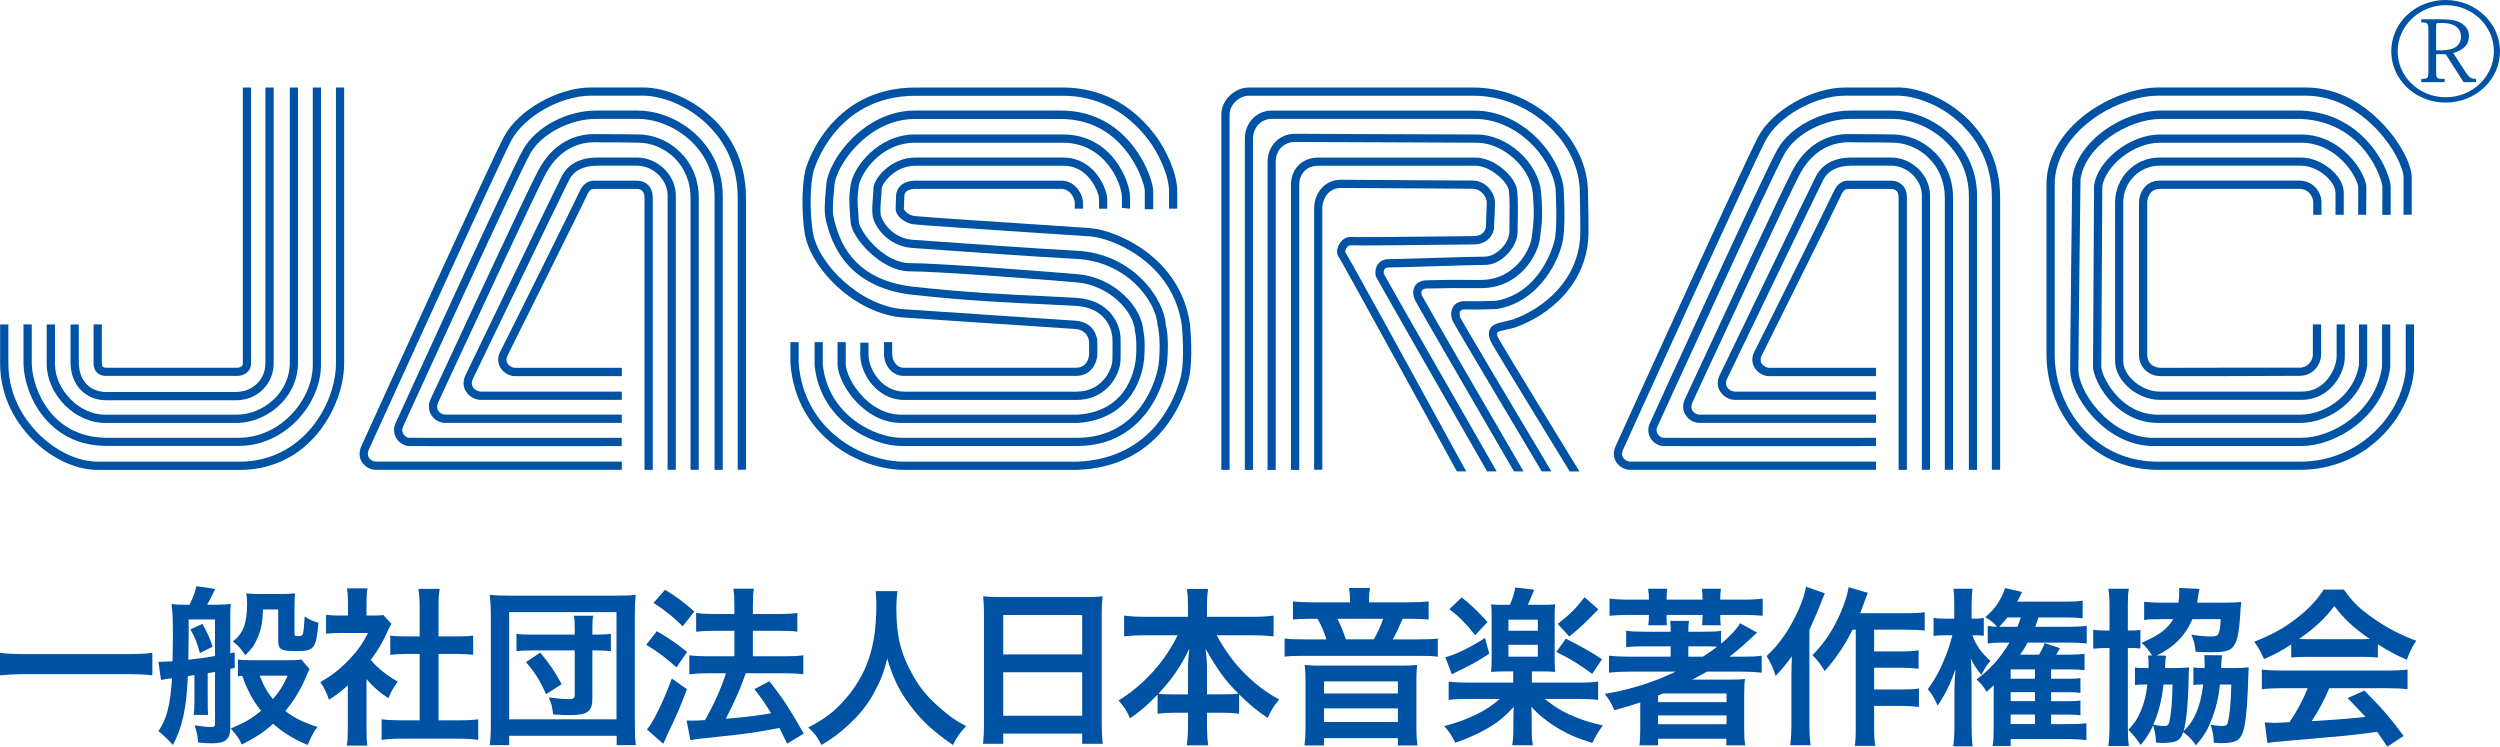 <?xml version="1.0" encoding="UTF-8"?>
<svg id="_レイヤー_1" data-name="レイヤー 1" xmlns="http://www.w3.org/2000/svg" viewBox="0 0 441.61 131.89">
  <g>
    <path d="M59.34,64.16c0,7.29-5.92,17.39-17.03,17.39h-25.04c-3.48,0-7.39-1.84-10.47-4.93-3.44-3.44-5.32-7.83-5.32-12.39v-6.92H.02v6.92c0,4.95,2.03,9.71,5.74,13.42,3.35,3.36,7.66,5.36,11.51,5.36h25.04c4.88,0,9.24-1.77,12.6-5.14,3.57-3.57,5.88-8.95,5.88-13.7V15.46h-1.45v48.7Z" fill="#0052a5" stroke-width="0"/>
    <path d="M18.94,78.77h23.21c3.74,0,7.33-1.53,10.12-4.32,2.79-2.78,4.43-6.51,4.43-10.01V15.46h-1.45v48.98c0,6.09-5.6,12.89-13.1,12.89h-23.21c-3.73,0-6.82-1.21-9.21-3.59-2.84-2.86-4.12-6.94-4.12-9.74v-6.7h-1.46v6.7c0,2.87,1.2,7.4,4.56,10.75,2.66,2.67,6.11,4.02,10.23,4.02Z" fill="#0052a5" stroke-width="0"/>
    <path d="M18.5,74.71h23.3c2.77,0,5.68-1.25,7.76-3.34,1.4-1.4,3.08-3.81,3.08-7.37V15.46h-1.45v48.55c0,5.54-4.86,9.24-9.38,9.24h-23.3c-2.1,0-4.3-.98-6.02-2.7-1.77-1.78-2.78-4.06-2.78-6.25v-6.99h-1.46v6.99c0,2.58,1.17,5.23,3.21,7.28,2,1.98,4.56,3.13,7.05,3.13Z" fill="#0052a5" stroke-width="0"/>
    <path d="M18.72,70.71h22.93c1.86,0,3.57-.68,4.81-1.94,1.22-1.21,1.88-2.84,1.88-4.61V15.46h-1.46v48.7c0,2.9-2.25,5.08-5.23,5.08h-22.93c-1.32,0-2.51-.47-3.36-1.31-.95-.94-1.44-2.32-1.44-4v-6.62h-1.46v6.62c0,2.07.65,3.8,1.87,5.02,1.13,1.13,2.69,1.75,4.39,1.75Z" fill="#0052a5" stroke-width="0"/>
    <path d="M18.72,66.4h23.23c.67,0,1.34-.26,1.79-.72.41-.4.61-.9.61-1.46V15.46h-1.46v48.77c0,.56-.63.73-.94.73h-23.23c-.17,0-.41-.04-.56-.18-.12-.12-.17-.3-.17-.56v-6.92h-1.46v6.92c0,.82.32,1.32.6,1.59.4.4.95.59,1.59.59Z" fill="#0052a5" stroke-width="0"/>
    <path d="M126.18,21.17c-3.48-3.47-8.43-5.72-12.62-5.72h-9.17c-5.82,0-12.85,3.98-15.36,8.68-2.34,4.4-22.86,49.53-25.19,54.66-.46,1.01-.43,2.03.1,2.84.61.94,1.66,1.36,2.38,1.36h43.52v-1.45h-43.52c-.29,0-.85-.21-1.16-.7-.25-.4-.26-.88,0-1.44.94-2.05,22.8-50.15,25.16-54.59,2.3-4.28,8.73-7.91,14.08-7.91h9.17c2.9,0,7.69,1.39,11.59,5.31,2.36,2.33,5.15,6.45,5.15,12.67v48.1h1.46v-48.1c0-6.73-3.03-11.17-5.58-13.72Z" fill="#0052a5" stroke-width="0"/>
    <path d="M112.68,19.53h-7.35c-5.18,0-10.58,2.85-12.86,6.77-2.21,3.79-22.49,48.19-22.64,48.55-.37.87-.28,1.84.24,2.65.51.79,1.38,1.28,2.27,1.3,1.51.02,37.48,0,37.48,0v-1.46s-35.96.02-37.48,0c-.39,0-.81-.25-1.06-.63-.15-.23-.36-.71-.11-1.29.15-.35,20.36-44.6,22.55-48.39,2.01-3.43,7-6.03,11.61-6.03h7.35c3.36,0,7.05,1.59,9.64,4.18,1.78,1.78,3.9,4.88,3.9,9.5v48.32h1.45v-48.32c0-5.12-2.35-8.55-4.33-10.53-2.88-2.89-6.87-4.61-10.66-4.61Z" fill="#0052a5" stroke-width="0"/>
    <path d="M112.76,23.75s-3.9-.07-7.72-.07c-4.25,0-7.71,2.22-9.95,6.41-1.74,3.24-11.88,25.05-16.76,35.55l-2.23,4.77c-.48,1.02-.45,2.05.08,2.9.53.83,1.49,1.39,2.44,1.39h31.22v-1.46h-31.22c-.45,0-.94-.28-1.21-.7-.26-.41-.26-.94,0-1.49l2.22-4.79c4.49-9.66,15.01-32.28,16.72-35.47,1.98-3.69,4.98-5.66,8.67-5.66s7.66.07,7.7.07c2.37,0,4.72,1.01,6.47,2.75,1.8,1.79,2.79,4.25,2.79,6.94v48.1h1.45v-48.1c0-3.06-1.14-5.9-3.22-7.96-2-2.02-4.74-3.18-7.48-3.18Z" fill="#0052a5" stroke-width="0"/>
    <path d="M112.61,27.83h-7.13c-2.97,0-5.13,1.14-6.25,3.3-1.1,2.14-16.84,34.82-17,35.14-.48,1.01-.46,2.04.08,2.88.55.88,1.59,1.48,2.57,1.48h24.96v-1.46h-24.96c-.41,0-1.02-.27-1.34-.79-.27-.44-.28-.93,0-1.47.15-.32,15.89-32.98,16.98-35.11.86-1.67,2.53-2.53,4.96-2.53h7.13c1.34,0,2.71.61,3.74,1.64,1.02,1.02,1.58,2.3,1.58,3.61v48.47h1.45v-48.47c0-1.7-.71-3.34-2-4.64-1.32-1.29-3.04-2.05-4.77-2.05Z" fill="#0052a5" stroke-width="0"/>
    <path d="M112.4,31.91h-7.42c-1.78,0-2.42,1.52-2.64,2-.33.79-13.11,26.56-13.95,28.15-.52.99-.52,2.01,0,2.88.53.89,1.58,1.5,2.53,1.5h18.92v-1.47h-18.92c-.39,0-.98-.29-1.28-.78-.26-.42-.25-.92.04-1.45.1-.2,13.46-26.99,14.01-28.25.38-.94.8-1.12,1.29-1.12h7.42c.47,0,.82.11,1.06.36.25.25.39.67.39,1.24v48.03h1.46v-48.03c0-.98-.28-1.75-.82-2.28-.51-.51-1.23-.78-2.09-.78Z" fill="#0052a5" stroke-width="0"/>
    <path d="M159.58,56.09l30.28,2.02c2.38.15,2.51,2.08,2.52,2.33h0v2.18c0,.21-.19,2.34-2.32,2.34h-30.46c-.46,0-.88-.19-1.24-.54-.46-.46-.76-1.18-.76-1.8v-2.18h-1.45v2.18c0,1.01.46,2.09,1.18,2.82.64.63,1.43.96,2.27.96h30.46c2.84,0,3.72-2.45,3.78-3.74v-2.22h0c.02-.96-.64-3.57-3.88-3.79l-30.28-2.02c-7.7-.53-15.3-8.04-16.13-13.79-.6-4.2-.37-8.29.12-10.48.04-.14,3.65-13.44,18.06-13.44h26.05c6,0,11.22,2.7,15.08,7.79,1.77,2.33,3.64,6.29,3.64,9.03v3.12h1.45v-3.12c0-3.11-1.97-7.33-3.92-9.91-5.24-6.92-11.72-8.37-16.24-8.37h-26.05c-15.52,0-19.46,14.43-19.48,14.58-.52,2.33-.76,6.62-.14,11,.91,6.32,8.9,14.45,17.47,15.05Z" fill="#0052a5" stroke-width="0"/>
    <path d="M203.7,36.94v-3.28c0-1.33-1.44-5.94-5.01-9.52-3.06-3.06-6.87-4.61-11.33-4.61h-25.77c-8.84,0-15.23,8.56-15.63,13.03-.37,4.17-.4,5.21.08,6.92l.02.1c.77,2.77,3.1,11.13,15.07,12.48,9.36,1.05,17.69,1.44,23.78,1.71l5.08.26c6.29.37,6.51,5.47,6.51,5.69.03.82.02,1.45.02,2.26l-.02,1.58c0,1.43-1.57,5.62-6.39,5.62h-30.36c-1.99,0-3.38-.99-4.22-1.81-1.27-1.28-2.11-3.15-2.11-4.74v-2.1h-1.46v2.1c0,2,.98,4.21,2.54,5.78,1.46,1.47,3.28,2.24,5.24,2.24h30.36c2.22,0,4.15-.76,5.59-2.2,1.56-1.54,2.25-3.62,2.25-4.87l.02-1.56c0-.8,0-1.48-.02-2.32-.05-2.3-1.79-6.74-7.87-7.09l-5.11-.27c-6.07-.27-14.38-.66-23.67-1.7-11.01-1.23-13.07-8.63-13.84-11.42l-.02-.1c-.4-1.41-.41-2.2-.04-6.39.32-3.58,6-11.71,14.18-11.71h25.77c4.05,0,7.52,1.39,10.3,4.18,3.38,3.39,4.58,7.69,4.58,8.49v3.28h1.46Z" fill="#0052a5" stroke-width="0"/>
    <path d="M199.61,36.86c0-.08.04-.47,0-2.2-.03-2.41-2.99-10.91-11.89-10.91h-26.06c-6.55,0-10.89,5.75-11.39,8.84-.36,2.25-.26,3.49-.13,5.07.05.48.08.99.11,1.57.16,2.71,5.33,8.7,10.47,8.7,4.63,0,23.05,1.39,29.55,1.96,5.57.47,10.06,5.07,10.22,8.68,0,0,.34,1.05.21,4.02-.06,1.68-.92,10.05-10.4,10.66.05,0-31.11,0-31.11,0-2.98,0-5.24-1.63-6.61-3-2.05-2.07-3.18-4.61-3.18-5.95v-3.86h-1.45v3.86c0,1.99,1.48,4.86,3.6,6.98,1.57,1.57,4.17,3.43,7.64,3.43h31.16c8.36-.53,11.57-6.83,11.81-12.05.15-3.28-.2-4.15-.2-4.15-.2-4.3-5.17-9.52-11.54-10.07-5.43-.47-24.66-1.96-29.69-1.96-4.64,0-8.9-5.58-9.02-7.33-.03-.61-.07-1.12-.11-1.61-.14-1.54-.22-2.65.1-4.71.35-2.17,3.82-7.62,9.96-7.62h26.06c7.71,0,10.41,7.48,10.45,9.48.04,1.67,0,2.01,0,2.03l1.44.15Z" fill="#0052a5" stroke-width="0"/>
    <path d="M195.58,36.86v-1.68c0-1.09-.79-3.41-2.52-5.16-1.43-1.43-3.23-2.19-5.18-2.19h-26.21c-4.44,0-7.38,3.86-7.38,5.42,0,.41-.04.94-.09,1.51-.08,1.01-.19,2.16-.08,3.18.17,1.93,2.68,5.55,7,5.86,3.51.25,23.74,1.69,28.92,1.93,9.25.43,14.24,7.72,14.43,11.69,0,0,.61,2.05.27,6.31-.29,3.54-3.56,13.6-14.46,13.6h-31.15c-4.34,0-12.83-3.79-13.79-12.93v.04-.07.03-3.96h-1.45v4.08c1.04,10.08,10.44,14.26,15.24,14.26h31.15c12,0,15.59-11.05,15.9-14.92.37-4.61-.26-6.51-.26-6.51-.22-4.44-5.71-12.6-15.83-13.07-5.16-.23-25.37-1.67-28.88-1.92-3.64-.26-5.55-3.41-5.65-4.55-.09-.89,0-1.97.09-2.93.05-.59.1-1.15.1-1.62,0-.24.37-1.07,1.26-1.95.75-.76,2.35-2.03,4.67-2.03h26.21c1.58,0,2.98.6,4.15,1.77,1.48,1.49,2.1,3.43,2.1,4.14v1.68h1.45Z" fill="#0052a5" stroke-width="0"/>
    <path d="M192.69,40.3l-7.7-.52c-8.91-.58-22.37-1.47-23.44-1.62-1.18-.16-1.84-1.02-1.89-1.25v.02-.03h0c0-.27.02-.7.04-1.11.02-.44.05-.89.05-1.2,0-.06,0-.41.31-.71.34-.35.95-.52,1.76-.52h25.62c.59,0,1.12.22,1.56.66.57.57.85,1.38.85,1.74v1.1h1.45v-1.1c0-.72-.4-1.9-1.27-2.77-.71-.71-1.61-1.08-2.59-1.08h-25.62c-2.79,0-3.54,1.69-3.54,2.69,0,.28-.02.72-.04,1.14,0,.44-.03.89-.03,1.2,0,1.04,1.34,2.42,3.14,2.68,1.03.15,11.73.85,23.55,1.63l7.69.51c3.77.27,14.6,4.49,16.17,15.72,0,.04.6,6.07-.22,9.25-.89,3.35-4.77,14.32-18.29,14.82.03,0-30.54,0-30.54,0-7.16,0-17.68-5.39-18.63-17.38,0,.05,0-3.73,0-3.73h-1.46v3.79c1.03,12.97,12.37,18.77,20.09,18.77h30.57c14.54-.51,18.73-12.29,19.67-15.89.89-3.44.28-9.54.26-9.79-1.69-12.15-13.42-16.71-17.5-17Z" fill="#0052a5" stroke-width="0"/>
    <path d="M264.85,60.08c-.4-.69-.46-1.12-.38-1.28.09-.22.65-.35.94-.41l2.11-.51c6.07-2.09,13.08-7.77,13.08-16.94,0-4.33-.12-7.71-.12-7.74-.52-9.46-9.95-17.74-20.19-17.74h-39.74c-2.27,0-4.81,2.05-4.81,4.8v62.74h1.46V20.25c0-.82.36-1.63,1.02-2.28.66-.66,1.53-1.06,2.34-1.06h39.74c9.51,0,18.27,7.64,18.74,16.34,0,.02.11,3.38.11,7.68,0,8.4-6.48,13.62-12.03,15.54.07-.02-2.04.5-2.04.5-.58.14-1.55.37-1.93,1.25-.3.68-.15,1.52.44,2.58,1.08,1.91,10.97,18.02,13.69,22.48h1.72c-1.7-2.76-13-21.21-14.13-23.2Z" fill="#0052a5" stroke-width="0"/>
    <path d="M257.97,56.13c-.19-.41-.2-.92-.02-1.19.14-.19.41-.3.82-.28,2.2.07,5.49-.07,5.62-.07h.05l.04-.02c7.59-1.28,11.13-8.92,11.65-12.43.45-2.95.08-8.86.06-9.11-1.02-6.41-7.7-13.49-15.69-13.49h-35.89c-2.66,0-4.72,2.19-4.72,4.96v58.51h1.45V24.49c0-.98.36-1.89,1.02-2.56.61-.61,1.41-.93,2.26-.93h35.89c7.25,0,13.34,6.42,14.26,12.19,0-.01.36,5.92-.06,8.72-.31,2.05-2.97,9.94-10.44,11.22.04,0,.06,0,.06,0h-.09s0,0,.02,0c-.45.02-3.48.13-5.45.07-1.18-.03-1.79.49-2.08.94-.57.84-.42,1.93-.1,2.6.41.87,12.46,21.07,15.71,26.53h1.7c-6.35-10.63-15.72-26.4-16.08-27.15Z" fill="#0052a5" stroke-width="0"/>
    <path d="M264.34,53.12s-.03,0-.06,0h-.02.09Z" fill="#0052a5" stroke-width="0"/>
    <path d="M251.27,52.42c-.21-.44-.24-.9-.08-1.14.16-.25.6-.32.93-.32.57,0,1.05,0,1.61-.02,1.29-.04,3.05-.08,7.68-.04,7.1.08,10.24-5.95,10.6-8.71l.1-.81c.25-1.85.45-3.31.12-7.34-.42-5.27-5.95-10.28-11.35-10.28l-21.22-.08-10.88-.05c-2.78,0-4.87,2.13-4.87,4.95v54.43h1.44V28.56c0-1.01.34-1.88.97-2.51.64-.64,1.51-.97,2.45-.97l10.87.04,21.22.09c4.64,0,9.54,4.43,9.9,8.94.31,3.88.13,5.21-.1,7.04l-.11.82c-.25,2-2.89,7.51-9.13,7.44-4.65-.04-6.44,0-7.73.03-.57.01-1.02.03-1.57.03-1.27,0-1.87.54-2.16.99-.43.67-.43,1.61,0,2.52.46,1,14.26,24.73,17.47,30.25h1.69c-5.03-8.63-17.41-29.99-17.83-30.86Z" fill="#0052a5" stroke-width="0"/>
    <path d="M244.43,48.34v.04l-.03-.1s.02.05.03.07c-.02-.17-.03-.59.16-.84.15-.19.43-.27.81-.27,1.01,0,4.2-.09,7.57-.2,3.87-.12,7.86-.24,9.28-.24s2.75-.63,3.91-1.79c1.18-1.18,1.92-2.75,1.92-4.07l.02-1.91c.04-1.78.06-3.79-.1-5.36-.25-2.44-4-5.83-7.35-5.83h-27.81c-2.82,0-4.8,1.98-4.8,4.8v50.37h1.46v-50.37c0-.97.33-1.82.93-2.44.6-.59,1.44-.92,2.41-.92h27.81c2.52,0,5.71,2.74,5.9,4.52.15,1.49.12,3.46.09,5.19l-.02,1.94c0,1.88-2.16,4.4-4.37,4.4-1.43,0-5.44.12-9.32.24-3.37.1-6.55.2-7.53.2-1.13,0-1.73.5-2.02.92-.56.79-.44,1.83-.34,2.13.15.42,12.09,21.28,19.65,34.45h1.69c-6.79-11.8-19.23-33.56-19.95-34.93Z" fill="#0052a5" stroke-width="0"/>
    <path d="M244.43,48.38v-.04s-.02-.05-.03-.07l.03.1Z" fill="#0052a5" stroke-width="0"/>
    <path d="M237.64,44.57h0s-.04-.04-.04-.06c.04.04.04.06.04.06Z" fill="#0052a5" stroke-width="0"/>
    <path d="M237.64,44.56h0s0-.01-.04-.05c0,.01.03.04.04.05-.04-.11.03-.53.3-.88.13-.17.35-.37.62-.35,1.4.08,10.5-.03,16.52-.1l5.21-.05c1.4,0,2.25-.56,2.71-1.02.58-.58.93-1.4.93-2.18,0-.49.04-1.2.08-1.95.04-.82.07-1.67.07-2.29,0-.89-.48-1.94-1.23-2.69-.76-.76-1.71-1.16-2.77-1.16l-10.57-.06-12.65-.08c-3.08,0-4.73,2.62-4.73,5.09v46.14h1.45v-46.14c0-1.05.4-2.09,1.08-2.76.58-.58,1.32-.88,2.2-.88l12.63.07,10.58.07c.83,0,1.42.4,1.75.73.55.55.81,1.25.81,1.66,0,.6-.04,1.41-.08,2.21-.03.78-.07,1.51-.07,2.02,0,.6-.46,1.74-2.18,1.74l-5.22.06c-6,.07-15.07.17-16.43.1-.9-.05-1.74.52-2.19,1.48-.39.83-.36,1.67.09,2.15l-.05-.06c.6.9,14.72,26.64,20.85,37.84h1.65c-9.43-17.23-20.58-37.56-21.36-38.71Z" fill="#0052a5" stroke-width="0"/>
    <path d="M335.11,15.46h-9.18c-5.81,0-12.84,3.98-15.35,8.68-2.42,4.56-24.26,52.62-25.19,54.66-.46,1.01-.42,2.02.11,2.83.6.94,1.66,1.36,2.37,1.36h43.51v-1.45h-43.51c-.29,0-.84-.21-1.15-.7-.26-.4-.26-.88,0-1.44.21-.51,22.75-50.06,25.16-54.59,2.28-4.28,8.72-7.91,14.06-7.91h9.18c2.9,0,7.69,1.39,11.6,5.31,2.35,2.33,5.13,6.45,5.13,12.67v48.1h1.46v-48.1c0-6.73-3.02-11.17-5.58-13.72-3.47-3.47-8.43-5.72-12.62-5.72Z" fill="#0052a5" stroke-width="0"/>
    <path d="M334.25,19.53h-7.36c-5.17,0-10.58,2.85-12.87,6.77-2.21,3.81-22.48,48.19-22.62,48.55-.38.87-.3,1.84.22,2.65.52.79,1.39,1.28,2.27,1.3,1.52.02,37.49,0,37.49,0v-1.46s-35.96.02-37.46,0c-.4,0-.82-.25-1.07-.63-.14-.23-.36-.71-.11-1.29.16-.35,20.36-44.59,22.56-48.39,2-3.43,6.99-6.03,11.6-6.03h7.36c3.35,0,7.04,1.59,9.62,4.18,1.77,1.78,3.91,4.88,3.91,9.51v48.31h1.45v-48.31c0-5.13-2.35-8.56-4.33-10.54-2.88-2.89-6.87-4.61-10.65-4.61Z" fill="#0052a5" stroke-width="0"/>
    <path d="M334.31,23.75s-3.9-.07-7.72-.07c-4.26,0-7.71,2.22-9.95,6.41-1.73,3.24-11.87,25.05-16.75,35.55l-2.23,4.77c-.49,1.02-.46,2.05.08,2.9.53.83,1.49,1.39,2.44,1.39h31.21v-1.46h-31.21c-.46,0-.96-.28-1.21-.7-.26-.41-.26-.93,0-1.49l2.22-4.79c4.5-9.66,15-32.28,16.72-35.47,1.98-3.69,4.98-5.66,8.67-5.66s7.66.07,7.7.07c2.38,0,4.73,1.01,6.47,2.75,1.79,1.79,2.79,4.27,2.79,6.94v48.1h1.46v-48.1c0-3.06-1.14-5.9-3.22-7.96-2.01-2.02-4.74-3.18-7.48-3.18Z" fill="#0052a5" stroke-width="0"/>
    <path d="M334.16,27.83h-7.14c-2.96,0-5.12,1.14-6.24,3.3-1.11,2.14-16.84,34.82-17.01,35.14-.48,1.01-.46,2.04.09,2.88.55.88,1.58,1.48,2.57,1.48h24.95v-1.46h-24.95c-.41,0-1.02-.27-1.35-.79-.27-.44-.27-.93,0-1.47.16-.32,15.89-32.98,16.97-35.11.87-1.67,2.54-2.53,4.96-2.53h7.14c1.34,0,2.71.61,3.75,1.64,1.02,1.02,1.58,2.3,1.58,3.61v48.47h1.44v-48.47c0-1.7-.71-3.34-2-4.64-1.31-1.29-3.05-2.05-4.77-2.05Z" fill="#0052a5" stroke-width="0"/>
    <path d="M336.85,34.97c0-.98-.27-1.75-.81-2.28-.52-.51-1.24-.78-2.1-.78h-7.42c-1.77,0-2.42,1.52-2.64,2-.33.78-13.11,26.56-13.95,28.15-.52.99-.52,2.02,0,2.88.54.89,1.57,1.5,2.53,1.5h18.92v-1.47h-18.92c-.4,0-.99-.29-1.28-.78-.26-.42-.24-.92.04-1.45.1-.2,13.46-26.99,14-28.25.4-.94.81-1.12,1.3-1.12h7.42c.47,0,.83.11,1.07.36.26.25.37.67.37,1.24v48.03h1.46v-48.03Z" fill="#0052a5" stroke-width="0"/>
    <path d="M424.96,57.3v8.01c-.66,7.78-8,16.24-18.67,16.24h-25.1c-4.87,0-9.22-1.76-12.57-5.12-3.6-3.6-5.67-8.64-5.67-13.82v-29.99c0-4.32,2.34-7.56,4.31-9.53,3.69-3.69,9.35-6.19,14.08-6.19h25.9c5.5,0,9.64,2.99,12.15,5.49,3.53,3.54,5.18,7.42,5.18,8.93v6.61h1.45v-6.61c0-2.11-1.96-6.32-5.61-9.95-2.7-2.7-7.17-5.92-13.17-5.92h-25.9c-7.9,0-19.84,6.85-19.84,17.17v29.99c0,5.56,2.23,10.97,6.09,14.84,3.63,3.63,8.34,5.54,13.61,5.54h25.1c11.51,0,19.41-9.15,20.13-17.61v-8.08h-1.46Z" fill="#0052a5" stroke-width="0"/>
    <path d="M367.5,31.72s0-.02,0-.03v-.06.09Z" fill="#0052a5" stroke-width="0"/>
    <path d="M422.29,37.94s.01-3.35.01-4.94c0-2.24-4.11-12.88-15.76-13.47h-24.85c-6.49,0-14.74,5.24-15.65,11.99v.09c0,.31-.36,30.11-.36,33.71,0,4.45,5.8,12.99,14.08,13.46h26.83c5.72,0,14.35-4.81,15.64-13.87v-7.6h-1.45v7.44-.04.11-.07c-1.19,8.21-9,12.58-14.19,12.58h-26.79c-7.3-.43-12.66-8.14-12.66-12.01,0-3.52.35-32.16.37-33.62,0,0,0,.01,0,.03v-.09s0,.02,0,.06c.81-5.93,8.42-10.69,14.19-10.69h24.81c11.21.57,14.33,10.86,14.33,12,0,1.57-.03,4.92-.03,4.94h1.48Z" fill="#0052a5" stroke-width="0"/>
    <path d="M416.54,37.94h1.43s.04-2.87.04-4.79c0-1.26-1.12-3.71-3.22-5.8-1.64-1.64-4.42-3.59-8.35-3.59h-24.9c-5.2,0-10.97,4.45-11.64,9v.04s0,.06,0,.06l-.18,31.95c0,1.2,1.11,4.09,3.51,6.48,1.56,1.55,4.21,3.42,7.96,3.42h25.03c5.75,0,11.11-4.52,11.93-10.09v-.05s0-.05,0-.05v-7.21h-1.45v7.14s0-.02,0-.03v.1s0-.07,0-.07c-.73,4.86-5.43,8.8-10.48,8.8h-25.03c-3.26,0-5.58-1.63-6.92-2.99-2.06-2.05-3.09-4.61-3.09-5.45l.18-31.89v.05-.11.06c.53-3.48,5.33-7.71,10.19-7.71h24.9c3.43,0,5.88,1.73,7.33,3.18,1.97,1.97,2.79,4.07,2.79,4.76,0,1.95-.02,4.77-.02,4.79Z" fill="#0052a5" stroke-width="0"/>
    <path d="M416.71,64.41s0,.02,0,.03v.07-.1Z" fill="#0052a5" stroke-width="0"/>
    <path d="M412.55,34.02c0,1.39,0,3.92,0,3.92h1.46s0-2.46,0-3.92c0-1.2-.64-2.5-1.79-3.65-1.57-1.57-3.76-2.54-5.71-2.54h-25.1c-4.31,0-7.79,3.56-7.79,7.93v28.03c0,1.47.71,3,2,4.3,1.56,1.57,3.79,2.54,5.79,2.54h25.18c4.9,0,7.61-4.52,7.61-7.58,0-3.57,0-5.62,0-5.75h-1.45v5.66c0,1.94-1.81,6.21-6.16,6.21h-25.18c-1.64,0-3.47-.81-4.77-2.12-1.02-1.01-1.58-2.16-1.58-3.26v-28.03c0-1.74.67-3.38,1.88-4.6,1.2-1.19,2.82-1.89,4.46-1.89h25.1c1.58,0,3.37.82,4.67,2.12.87.87,1.37,1.82,1.37,2.62Z" fill="#0052a5" stroke-width="0"/>
    <path d="M410.08,37.94v-2.19c0-.99-.42-1.99-1.15-2.73-.72-.72-1.71-1.12-2.77-1.12h-24.62c-2.7,0-3.7,2.36-3.7,3.85v26.86c0,1.09.36,2.03,1.06,2.72.7.71,1.71,1.11,2.76,1.11h10.6s13.9-.05,13.9-.05c1.07,0,2-.38,2.72-1.09.71-.7,1.13-1.7,1.13-2.69v-5.31h-1.46v5.31c0,.97-.75,2.34-2.4,2.34h-13.9s-10.6.02-10.6.02c-.66,0-1.3-.25-1.73-.67-.42-.42-.63-.98-.63-1.69v-26.86c0-.37.15-1.25.73-1.82.38-.38.87-.57,1.52-.57h24.62c.86,0,1.43.37,1.74.7.44.45.72,1.08.72,1.69v2.19h1.47Z" fill="#0052a5" stroke-width="0"/>
  </g>
  <path d="M441.61,9.06c0,5.03-4.31,9.06-9.61,9.06s-9.6-4.03-9.6-9.06,4.28-9.06,9.6-9.06,9.61,4.09,9.61,9.06ZM423.53,9.06c0,4.49,3.8,8.12,8.5,8.12s8.5-3.63,8.5-8.12-3.8-8.15-8.5-8.15-8.5,3.72-8.5,8.15ZM431.28,3.41c1.74,0,2.75.23,3.53.71.75.48,1.32,1.19,1.32,2.27,0,1.25-.69,2.39-2.78,2.98l2.21,3.41c.72,1.11,1.23,1.16,1.83,1.16v.57h-2.21l-3.17-4.94h-1.68v2.95c0,1.33,0,1.42,1.5,1.42v.57h-4.13v-.57c1.17,0,1.26-.14,1.26-1.31v-7.3c0-1.22-.09-1.36-1.26-1.36v-.57h3.59ZM430.77,4.06c-.45,0-.45.08-.45.74v4.09h.93c2.36,0,3.47-.91,3.47-2.44,0-.88-.45-2.39-3.38-2.39h-.57Z" fill="#0052a5" stroke-width="0"/>
  <g>
    <path d="M26.91,119.29c-1.38-.15-2.76-.21-4.56-.21H4.59c-1.68,0-3.24.09-4.59.21v-3.96c1.29.15,2.64.21,4.59.21h17.76c2.01,0,3.39-.06,4.56-.21v3.96Z" fill="#0052a5" stroke-width="0"/>
    <path d="M27.99,116.9h.6c.18,0,.81-.03,1.89-.09.03-1.68.06-3,.06-4.05,0-3.6-.06-4.86-.24-6.06.72.09,1.38.12,2.19.12h.99c.63-1.29,1.08-2.43,1.2-3.27l3.33.48c-.48,1.02-1.02,2.1-1.41,2.79h1.8c.96,0,1.77-.06,2.37-.15-.06.66-.09,1.14-.09,1.92v6.81c.24-.03.39-.06.78-.15v2.73c-.39.09-.54.12-.78.18v10.26c0,1.35-.24,1.92-.93,2.43-.48.3-1.23.45-2.4.45-.66,0-1.11-.03-2.37-.15-.09-1.29-.12-1.44-.6-3.03,1.56.24,2.16.3,2.97.3.51,0,.63-.09.63-.63v-9.09c-.81.12-1.26.21-1.29.21v4.68c0,1.41,0,1.95.09,2.7h-2.58c.12-.78.15-1.29.15-2.7v-4.35l-1.17.18c-.21,5.55-.96,9.06-2.64,12.18q-.93-1.11-2.55-2.46c1.44-2.04,2.1-4.59,2.4-9.33-1.08.12-1.71.24-1.95.3l-.45-3.21ZM33.33,111.47q-.03,2.46-.06,5.07c1.47-.15,3.39-.42,4.71-.66v-6.45h-4.65v2.04ZM35.76,110.21c.87,1.56,1.23,2.34,1.8,4.02l-2.25,1.14c-.42-1.65-.9-2.85-1.68-4.2l2.13-.96ZM54.69,118.21c-.15.24-.39.72-.54,1.14-.9,2.22-2.25,4.5-3.75,6.24,1.47,1.17,3.21,2.04,5.67,2.82-.6.75-1.17,1.83-1.71,3.18-2.28-.9-4.5-2.28-6.12-3.75-1.47,1.38-3.09,2.43-5.52,3.69-.48-1.05-.72-1.41-1.95-2.85,2.52-1.05,3.63-1.71,5.34-3.12-1.47-1.86-2.34-3.48-3.33-6.18-.33.03-.42.03-.75.09v-2.97c.51.09,1.08.12,2.1.12h7.02c1.08,0,1.71-.03,2.07-.15l1.47,1.74ZM46.47,107.66c-.09,2.31-.36,3.66-1.02,5.13-.51,1.2-1.14,2.04-2.13,2.94-.72-1.11-1.2-1.65-2.19-2.43,1.8-1.32,2.52-3.18,2.52-6.72,0-.81-.06-1.26-.15-1.77.87.09,1.65.12,2.43.12h3.6c1.11,0,1.77-.03,2.58-.12-.06.75-.09,1.44-.09,2.52v4.5c0,.45.09.54.6.54.63,0,.81-.09.9-.48.12-.45.21-1.35.3-3,.93.6,1.44.84,2.43,1.11-.42,4.59-.72,5.01-3.87,5.01-2.79,0-3.24-.27-3.24-1.95v-5.4h-2.67ZM45.87,119.35c.87,2.13,1.29,2.85,2.34,4.14,1.23-1.44,1.74-2.25,2.61-4.14h-4.95Z" fill="#0052a5" stroke-width="0"/>
    <path d="M64.74,128.65c0,1.41.03,2.16.15,3.06h-3.63c.15-.9.18-1.71.18-3.12v-7.53c-1.17,1.08-1.8,1.56-3.33,2.55-.36-1.14-.9-2.22-1.53-3.12,2.1-1.2,3.54-2.34,5.16-4.05,1.41-1.47,2.28-2.7,3.27-4.62h-4.89c-1.08,0-1.71.03-2.52.12v-3.33c.75.09,1.38.12,2.37.12h1.5v-2.52c0-.78-.06-1.59-.18-2.28h3.63c-.12.69-.18,1.35-.18,2.34v2.46h1.23c.93,0,1.35-.03,1.74-.09l1.44,1.56c-.27.45-.45.75-.66,1.26-.99,2.16-1.56,3.15-3,5.13,1.41,1.59,2.79,2.67,4.77,3.81-.72.96-1.17,1.8-1.65,2.94-1.56-1.02-2.58-1.89-3.87-3.39v8.7ZM77.46,127.24h3.6c1.5,0,2.49-.06,3.42-.18v3.63c-1.05-.15-2.22-.21-3.42-.21h-10.26c-1.2,0-2.34.06-3.39.21v-3.63c.96.12,2.01.18,3.45.18h3.27v-11.73h-2.25c-1.02,0-1.98.06-2.94.15v-3.39c.87.12,1.65.15,2.94.15h2.25v-5.28c0-1.23-.06-1.95-.21-3.12h3.75c-.18,1.2-.21,1.83-.21,3.12v5.28h3.18c1.35,0,2.1-.03,2.94-.15v3.39c-.96-.09-1.89-.15-2.94-.15h-3.18v11.73Z" fill="#0052a5" stroke-width="0"/>
    <path d="M86.52,131.62c.12-.93.18-1.98.18-3.9v-19.05c0-1.41-.06-2.49-.18-3.6,1.08.12,1.98.15,3.54.15h18.72c1.53,0,2.46-.03,3.51-.15-.12,1.2-.15,2.07-.15,3.6v19.08c0,1.8.06,3,.18,3.87h-3.39v-1.65h-18.99v1.65h-3.42ZM89.94,127.06h18.96v-18.93h-18.96v18.93ZM101.52,110.96c0-1.08-.03-1.56-.15-2.19h3.42c-.12.6-.15,1.08-.15,2.19v1.14h.84c.93,0,1.92-.06,2.43-.15v3.09c-.57-.09-1.56-.15-2.49-.15h-.78v8.43c0,2.4-.81,3-4.11,3-.81,0-1.02,0-2.82-.12-.18-1.44-.27-1.86-.78-3,1.65.21,2.79.3,3.63.3.72,0,.96-.18.96-.78v-7.83h-7.5c-1.23,0-2.04.03-2.79.15v-3.09c.75.12,1.41.15,2.79.15h7.5v-1.14ZM96.48,122.62c-1.23-2.64-2.01-3.84-3.57-5.67l2.52-1.68c1.74,2.13,2.4,3.09,3.78,5.58l-2.73,1.77Z" fill="#0052a5" stroke-width="0"/>
    <path d="M116.01,111.5c2.07,1.17,3.18,1.95,5.37,3.66l-1.89,2.73c-1.95-1.77-3.27-2.73-5.34-3.99l1.86-2.4ZM121.35,121.75c-1.05,2.76-1.71,4.35-2.91,6.84q-.54,1.11-.93,2.04-.21.48-.36.75l-2.88-2.52c1.05-1.14,2.88-4.86,4.41-9l2.67,1.89ZM117.48,104.18c2.1,1.29,3.27,2.16,5.16,3.84l-2.04,2.61c-1.65-1.62-3.12-2.82-5.16-4.14l2.04-2.31ZM121.29,127.27c.48.03.72.03,1.02.03.48,0,1.2-.03,2.22-.09,1.53-2.67,2.76-5.4,3.72-8.28h-3.24c-1.23,0-2.28.06-3.24.18v-3.36c.87.12,1.86.18,3.27.18h4.68v-4.5h-3.6c-1.17,0-2.19.06-3.15.15v-3.3c.78.12,1.8.18,3.18.18h3.57v-1.32c0-1.62-.03-2.37-.18-3.15h3.63c-.15.9-.18,1.59-.18,3.15v1.32h4.8c1.29,0,2.16-.06,3.06-.18v3.3c-.84-.12-1.65-.15-3.03-.15h-4.83v4.5h5.76c1.26,0,2.22-.06,3.15-.18v3.36c-.87-.12-1.95-.18-3.12-.18h-7.05q-.18.54-.6,1.65c-.6,1.59-1.44,3.45-2.64,5.82l-.27.57c4.05-.36,6.03-.6,7.98-.99-.93-1.56-1.5-2.37-2.94-4.26l2.67-1.38c2.52,3.27,3.24,4.38,6.06,9.24l-2.94,1.77c-.69-1.38-.9-1.83-1.38-2.76-4.41.84-5.49.99-10.86,1.56-3.27.33-3.9.42-4.86.6l-.66-3.48Z" fill="#0052a5" stroke-width="0"/>
    <path d="M158.55,104.42c-.12.51-.21,2.01-.21,3.09,0,4.83.78,8.01,2.94,11.82,1.26,2.25,2.61,3.84,4.74,5.7,1.77,1.56,2.67,2.19,4.65,3.24-1.14,1.17-1.62,1.89-2.34,3.33-3.66-2.55-5.49-4.26-7.62-7.08-1.83-2.43-2.97-4.74-3.99-8.19-.57,2.4-1.11,3.78-2.34,6.06-1.2,2.19-2.49,3.81-4.62,5.76-1.56,1.44-2.55,2.16-4.65,3.45-.69-1.38-1.26-2.13-2.34-3.09,3.06-1.62,4.65-2.85,6.54-5.01,3.87-4.44,5.49-9.36,5.49-16.56,0-1.17-.03-1.71-.12-2.52h3.87Z" fill="#0052a5" stroke-width="0"/>
    <path d="M173.82,108.53c0-1.17-.06-2.22-.15-3.21.96.12,1.95.15,3.33.15h14.52c1.41,0,2.34-.03,3.24-.15-.12,1.14-.15,2.01-.15,3.06v19.38c0,1.56.06,2.55.18,3.63h-3.63v-1.8h-13.95v1.8h-3.57c.12-1.02.18-2.22.18-3.63v-19.23ZM177.21,115.6h13.95v-6.96h-13.95v6.96ZM177.21,126.43h13.95v-7.68h-13.95v7.68Z" fill="#0052a5" stroke-width="0"/>
    <path d="M202.14,112.22c-1.32,0-2.34.06-3.57.18v-3.66c1.17.15,2.16.21,3.57.21h7.71v-2.13c0-1.17-.06-1.92-.18-2.79h3.75c-.15.84-.21,1.65-.21,2.76v2.16h8.13c1.5,0,2.61-.06,3.63-.21v3.66c-1.32-.12-2.22-.18-3.63-.18h-6.42c1.41,2.55,2.82,4.53,4.5,6.3,2.04,2.13,4.17,3.78,6.54,5.04-.93,1.11-1.44,1.92-2.04,3.27-1.92-1.32-3.21-2.37-5.04-4.17v3.42c-.93-.12-1.77-.18-3-.18h-2.67v2.04c0,1.41.06,2.67.21,3.72h-3.78c.15-1.11.21-2.31.21-3.72v-2.04h-2.37c-1.23,0-2.1.06-3,.18v-3.39c-1.71,1.8-2.97,2.88-4.86,4.2-.6-1.35-1.05-2.04-2.04-3.15,4.5-2.79,8.13-6.81,10.44-11.52h-5.88ZM209.85,117.95c0-.93.09-2.13.24-3.36-1.59,3.24-3.03,5.34-5.46,7.95.69.09,1.29.12,2.67.12h2.55v-4.71ZM216.12,122.65c1.38,0,1.92-.03,2.64-.12-2.34-2.34-3.66-4.17-5.82-7.95.18,1.23.27,2.43.27,3.33v4.74h2.91Z" fill="#0052a5" stroke-width="0"/>
    <path d="M238.47,105.74c0-.66-.06-1.23-.18-1.89h3.72c-.12.63-.18,1.17-.18,1.89v.66h6.81c1.65,0,2.79-.06,3.72-.18v3.21c-.96-.09-1.77-.12-3.21-.12h-1.38c-.75,1.71-1.23,2.76-1.74,3.63h4.5c1.77,0,2.61-.03,3.45-.15v3.21c-.87-.12-1.71-.15-3.45-.15h-20.16c-1.74,0-2.55.03-3.45.15v-3.21c.93.12,1.8.15,3.57.15h3.81c-.3-1.08-.96-2.61-1.56-3.63h-1.26c-1.41,0-2.16.03-3.09.12v-3.21c.9.12,1.98.18,3.51.18h6.57v-.66ZM247.44,117.58c1.23,0,1.92-.03,2.88-.12-.09.96-.12,1.68-.12,2.7v8.58c0,1.23.06,2.07.18,2.94h-3.45v-1.29h-13.05v1.29h-3.45c.12-.93.18-1.8.18-2.94v-8.58c0-.93-.03-1.74-.15-2.7.99.09,1.65.12,2.88.12h14.1ZM233.88,122.5h13.05v-2.13h-13.05v2.13ZM233.88,127.54h13.05v-2.4h-13.05v2.4ZM242.67,112.94c.69-1.17,1.26-2.43,1.65-3.63h-8.07c.6,1.2,1.08,2.37,1.5,3.63h4.92Z" fill="#0052a5" stroke-width="0"/>
    <path d="M265.71,118.6c-.9,0-1.68.03-2.31.09.06-.69.09-1.41.09-2.49v-7.02c0-1.26,0-1.44-.09-2.43.75.09,1.08.09,2.37.09h.96c.45-1.11.72-1.92.96-3.06l3.33.39c-.57,1.38-.96,2.28-1.14,2.67h2.52c1.23,0,1.53,0,2.31-.09-.09.72-.09,1.05-.09,2.43v7.02c0,1.29.03,1.92.09,2.49-.66-.06-1.38-.09-2.25-.09h-1.86v1.98h8.1c1.77,0,2.82-.06,3.6-.18v3.24c-.9-.12-1.98-.18-3.63-.18h-5.82c1.77,1.38,2.82,2.04,4.32,2.73,2.01.9,3.39,1.38,5.97,1.95-.78,1.05-1.26,1.83-1.86,3.09-2.85-.9-3.93-1.35-5.7-2.37-2.1-1.23-3.78-2.55-5.07-4.02q0,.36.03.81c0,.09.03,1.08.03,1.17v1.74c0,1.5.03,2.1.21,3.09h-3.66c.15-.96.21-1.77.21-3.09v-1.71c0-.57.03-1.14.09-1.98-1.68,1.77-2.79,2.7-4.59,3.75-1.65.96-3.63,1.86-5.76,2.58-.6-1.23-1.05-1.92-1.95-2.94,4.11-1.05,7.5-2.7,9.81-4.8h-5.46c-1.56,0-2.73.06-3.57.18v-3.24c.84.12,1.98.18,3.57.18h7.83v-1.98h-1.59ZM263.07,115.46c-1.74,1.17-2.85,1.8-5.37,3.03-.57.27-.6.3-1.23.63l-1.17-3.03c1.92-.48,4.2-1.62,7.02-3.39l.75,2.76ZM258.21,105.53c1.65,1.32,2.85,2.46,4.56,4.35l-2.19,2.31c-1.53-1.95-2.88-3.3-4.56-4.59l2.19-2.07ZM266.46,111.41h5.19v-1.95h-5.19v1.95ZM266.46,116h5.19v-2.1h-5.19v2.1ZM276.6,112.82c3,1.53,4.59,2.43,6.39,3.63l-1.74,2.58c-2.19-1.62-4.05-2.76-6.33-3.87l1.68-2.34ZM282.33,107.63c-2.19,2.31-3.6,3.6-5.13,4.8l-2.04-2.22c2.25-1.77,3.21-2.73,4.74-4.71l2.43,2.13Z" fill="#0052a5" stroke-width="0"/>
    <path d="M307.83,116c1.56,0,2.43-.03,3.36-.18v3c-1.08-.12-2.07-.18-3.6-.18h-6.06c-.87.51-1.38.78-2.61,1.41h6.57c1.53,0,2.16-.03,2.76-.12-.12.75-.15,1.59-.15,2.88v5.88c0,1.23.03,2.01.18,2.97h-3.33v-1.17h-12.06v1.17h-3.3c.12-.9.15-1.62.15-3v-4.59c-1.83.63-2.61.84-4.59,1.38-.51-1.23-.9-1.86-1.68-2.88,4.47-.75,8.46-1.98,12.54-3.93h-8.16c-1.5,0-2.55.06-3.63.18v-3c1.02.12,2.1.18,3.63.18h7.26v-1.83h-4.5c-1.35,0-2.37.03-3.36.15v-2.91c.9.15,1.8.18,3.36.18h4.5c0-.93,0-1.11-.09-1.92h3.33c-.09.57-.12,1.05-.12,1.92h2.58c1.62,0,2.4-.03,3.21-.15v2.25c1.53-1.23,2.85-2.67,3.36-3.6l3,1.65q-3.12,2.94-4.89,4.26h2.34ZM294.39,108.77c0,.75,0,1.14.06,1.68h-3.3c.09-.54.12-1.08.12-1.68v-.15h-3.48c-1.38,0-2.46.06-3.48.15v-3.03c.99.12,1.98.18,3.48.18h3.48c0-.81-.03-1.26-.15-1.92h3.39c-.09.63-.12,1.11-.12,1.92h6.36c0-.75-.03-1.26-.12-1.92h3.36c-.09.57-.12,1.08-.12,1.92h4.02c1.56,0,2.52-.06,3.48-.18v3.03c-1.02-.09-2.1-.15-3.48-.15h-4.02v.15c0,.66.03,1.17.09,1.68h-3.3c.06-.63.09-.93.09-1.68v-.15h-6.36v.15ZM292.89,122.86v1.17h12.09v-1.53h-11.25c-.42.18-.45.21-.84.36ZM292.89,127.93h12.09v-1.56h-12.09v1.56ZM300.81,116c1.02-.66,1.53-1.02,2.52-1.77-.69-.03-1.41-.06-2.16-.06h-2.94v1.83h2.58Z" fill="#0052a5" stroke-width="0"/>
    <path d="M322.35,104.81c-.33.75-.42.96-.69,1.68q-.48,1.29-2.04,4.8v16.62c0,1.41.06,2.61.21,3.72h-3.6c.15-1.14.21-2.16.21-3.72v-8.55c0-.75,0-.9.09-3.42-1.05,1.41-1.8,2.34-2.88,3.45-.42-1.38-.84-2.25-1.59-3.51,2.22-2.01,4.17-4.83,5.7-8.28.66-1.56,1.08-2.79,1.26-3.96l3.33,1.17ZM327.24,111.23c-1.32,2.67-2.88,5.01-4.92,7.32-.72-1.23-1.14-1.77-2.16-2.82,2.28-2.34,3.75-4.62,5.04-7.65.75-1.8,1.2-3.3,1.35-4.35l3.39.99c-.3.72-.39.99-.6,1.59-.45,1.26-.48,1.35-.75,2.01h8.16c1.47,0,2.4-.06,3.24-.18v3.24c-.87-.09-1.92-.15-3.24-.15h-5.7v3.84h4.89c1.26,0,2.07-.06,2.97-.18v3.24c-.96-.12-1.86-.18-3-.18h-4.86v3.84h4.92c1.29,0,2.1-.03,3-.18v3.27c-.99-.12-1.86-.18-3-.18h-4.92v3.45c0,1.8.06,2.76.21,3.6h-3.63c.15-.87.18-1.77.18-3.6v-16.92h-.57Z" fill="#0052a5" stroke-width="0"/>
    <path d="M345.21,107.12c0-1.56-.03-2.31-.15-3.12h3.39c-.12.75-.18,1.71-.18,3.09v2.19h.33c.84,0,1.32-.03,1.83-.12v3.15c-.48-.06-.99-.09-1.59-.09h-.42c.51,1.59,1.59,3.12,3.18,4.53-.72.84-.81.99-1.62,2.46-1.11-1.47-1.26-1.68-1.86-2.91.12,1.08.15,2.16.15,4.05v7.8c0,1.5.06,2.79.18,3.69h-3.42c.15-.96.21-2.16.21-3.69v-6.21q.06-2.22.18-3.72c-.93,2.67-1.89,4.59-3.15,6.42-.6-1.38-1.08-2.13-1.74-2.91,1.32-1.77,2.25-3.51,3.21-5.97.42-1.02.63-1.71,1.14-3.54h-1.32c-.9,0-1.47.03-2.01.12v-3.21c.54.12,1.05.15,2.01.15h1.65v-2.16ZM353.67,113.51c-1.17,0-1.77.03-2.55.18v-3.12c.54.09.99.12,1.65.15-.69-.78-.81-.9-2.07-1.71,1.71-1.44,2.79-3.03,3.48-5.13l3,.69c-.36.78-.48,1.05-.84,1.71h8.16c1.59,0,2.43-.03,3.39-.18v3.12c-.96-.12-1.8-.15-3.42-.15h-4.38q-.36,1.11-.57,1.65h5.88c1.44,0,2.49-.06,3.21-.18v3.15c-.69-.12-1.83-.18-3.09-.18h-7.35c-.48.9-.78,1.35-1.32,2.13h3.33c.45-.75.69-1.23.99-2.04l2.7.9c-.33.63-.45.81-.66,1.14h2.31c1.11,0,2.04-.06,2.7-.15v2.88c-.78-.09-1.65-.12-2.67-.12h-3.24v1.65h2.85c1.23,0,1.74-.03,2.34-.12v2.61c-.6-.09-1.2-.12-2.34-.12h-2.85v1.59h2.85c1.26,0,1.74-.03,2.34-.12v2.61c-.6-.09-1.2-.12-2.34-.12h-2.85v1.68h2.94c1.59,0,2.4-.03,3.3-.15v2.97c-.99-.12-2.04-.18-3.33-.18h-10.05v1.23h-3.18c.15-.96.18-1.74.18-3.33v-5.94c0-.48,0-.99.03-1.47-.42.42-.63.6-1.29,1.17-.63-1.05-.99-1.5-1.77-2.19,2.37-1.74,4.2-3.78,5.82-6.51h-1.29ZM356.37,110.72c.24-.63.3-.75.6-1.65h-2.37q-.48.6-1.44,1.65h3.21ZM359.46,118.25h-4.29v1.65h4.29v-1.65ZM359.46,122.26h-4.29v1.59h4.29v-1.59ZM355.17,126.22v1.68h4.29v-1.68h-4.29Z" fill="#0052a5" stroke-width="0"/>
    <path d="M372.63,107.06c0-1.29-.06-2.16-.21-3.06h3.63c-.15.84-.18,1.47-.18,2.97v4.41c1.35,0,1.68-.03,2.22-.12v3.3c-.63-.09-.96-.09-2.22-.09v13.59c0,1.8.03,2.67.18,3.72h-3.63c.15-.96.21-2.16.21-3.78v-13.53h-.18c-1.23,0-1.89.03-2.7.12v-3.36c.81.12,1.44.15,2.7.15h.18v-4.32ZM380.16,115.79c-.54-.9-1.11-1.56-1.86-2.25,3.03-1.29,4.59-2.43,5.58-4.17h-2.25c-1.32,0-2.13.03-2.88.15v-3.21c.84.09,1.86.15,3.06.15h3c.12-.78.15-1.32.15-2.07,0-.09,0-.24-.03-.54l3.6.18c-.09.27-.12.57-.27,1.47-.06.42-.09.6-.15.96h5.01c1.08,0,1.89-.03,2.79-.15-.09.63-.12,1.08-.18,2.1-.24,3.81-.6,5.22-1.47,6.06-.63.57-1.53.75-3.84.75-.69,0-1.23-.03-2.58-.09-.15-1.32-.27-1.92-.75-3.03,1.08.21,2.55.33,3.66.33,1.17,0,1.38-.39,1.53-3.06h-5.01c-1.2,2.88-3.27,4.98-6.3,6.42l1.65.03c-.09.45-.12.78-.15,1.59,0,.15,0,.3-.03.6h1.53c1.23,0,1.83-.03,2.73-.12-.06.57-.09.99-.09,1.89-.06,4.02-.42,7.95-.9,9.36,1.89-1.71,3-4.32,3.48-8.22h-.72c-.3,0-.69.03-1.02.09v-3.12c.51.09.72.12,1.98.12v-1.05c0-.57-.03-.87-.06-1.23l3.15.03c-.09.45-.09.6-.15,1.74,0,.21,0,.3-.03.51h2.19c1.2,0,1.8-.03,2.7-.12-.06.69-.06.93-.09,1.86-.18,5.76-.51,8.79-1.14,10.05-.54,1.11-1.41,1.47-3.6,1.47-.27,0-.66,0-1.35-.06-.03-1.29-.18-2.01-.57-3.21.87.18,1.53.24,2.1.24.6,0,.84-.15.93-.57.36-1.35.57-3.66.63-6.75h-2.01c-.24,2.4-.72,4.35-1.62,6.57-.63,1.59-1.29,2.64-2.61,4.17-.72-1.02-1.26-1.59-2.25-2.34-.33.96-.63,1.32-1.29,1.62-.45.18-1.44.3-2.34.3-.21,0-.54,0-1.17-.06-.06-1.23-.18-1.95-.51-3.03-.66,1.38-1.11,2.13-2.19,3.45-.93-1.35-1.14-1.59-2.19-2.67,1.02-1.08,1.62-1.95,2.13-3.18.66-1.5,1.02-2.94,1.23-4.83h-.72c-.75,0-1.08.03-1.47.09v-3.09c.48.06.78.09,1.68.09h.72v-.63c0-.81-.03-1.14-.09-1.59h.72ZM382.17,120.92c-.3,2.7-.84,4.92-1.8,7.08.63.15,1.35.24,1.95.24s.75-.18.9-.84c.33-1.44.48-3.54.54-6.48h-1.59Z" fill="#0052a5" stroke-width="0"/>
    <path d="M404.73,113.84c-1.86,1.2-2.7,1.65-4.8,2.58-.51-1.2-.99-2.04-1.74-3.06,3.24-1.29,5.25-2.4,7.53-4.17,1.98-1.53,3.51-3.12,4.74-5.04h3.57c1.59,2.22,2.79,3.39,5.07,4.98,2.55,1.8,4.98,3.06,7.71,4.05-.84,1.29-1.23,2.13-1.65,3.36-1.89-.81-3.03-1.41-5.13-2.73v2.34c-.78-.09-1.56-.12-2.7-.12h-10.02c-.87,0-1.77.03-2.58.12v-2.31ZM403.08,121.57c-1.53,0-2.55.06-3.54.18v-3.48c.99.12,2.13.18,3.54.18h18.69c1.47,0,2.52-.06,3.51-.18v3.48c-.99-.12-2.01-.18-3.51-.18h-10.32c-.93,2.19-1.86,3.96-3.12,5.82q5.31-.3,9.51-.75c-.96-1.05-1.47-1.59-3.15-3.33l2.97-1.32c3.21,3.24,4.5,4.74,6.93,8.01l-2.88,1.89c-.99-1.47-1.29-1.89-1.8-2.61-2.49.33-4.29.54-5.4.66-2.97.27-8.91.81-10.11.9-1.68.12-3.18.27-3.87.42l-.48-3.66c.81.06,1.32.09,1.74.09.21,0,1.11-.03,2.64-.12,1.47-2.22,2.4-3.96,3.21-6h-4.56ZM417.3,112.91c.48,0,.75,0,1.32-.03-2.76-1.89-4.47-3.45-6.27-5.82-1.59,2.13-3.45,3.87-6.24,5.82.51.03.69.03,1.23.03h9.96Z" fill="#0052a5" stroke-width="0"/>
  </g>
</svg>
